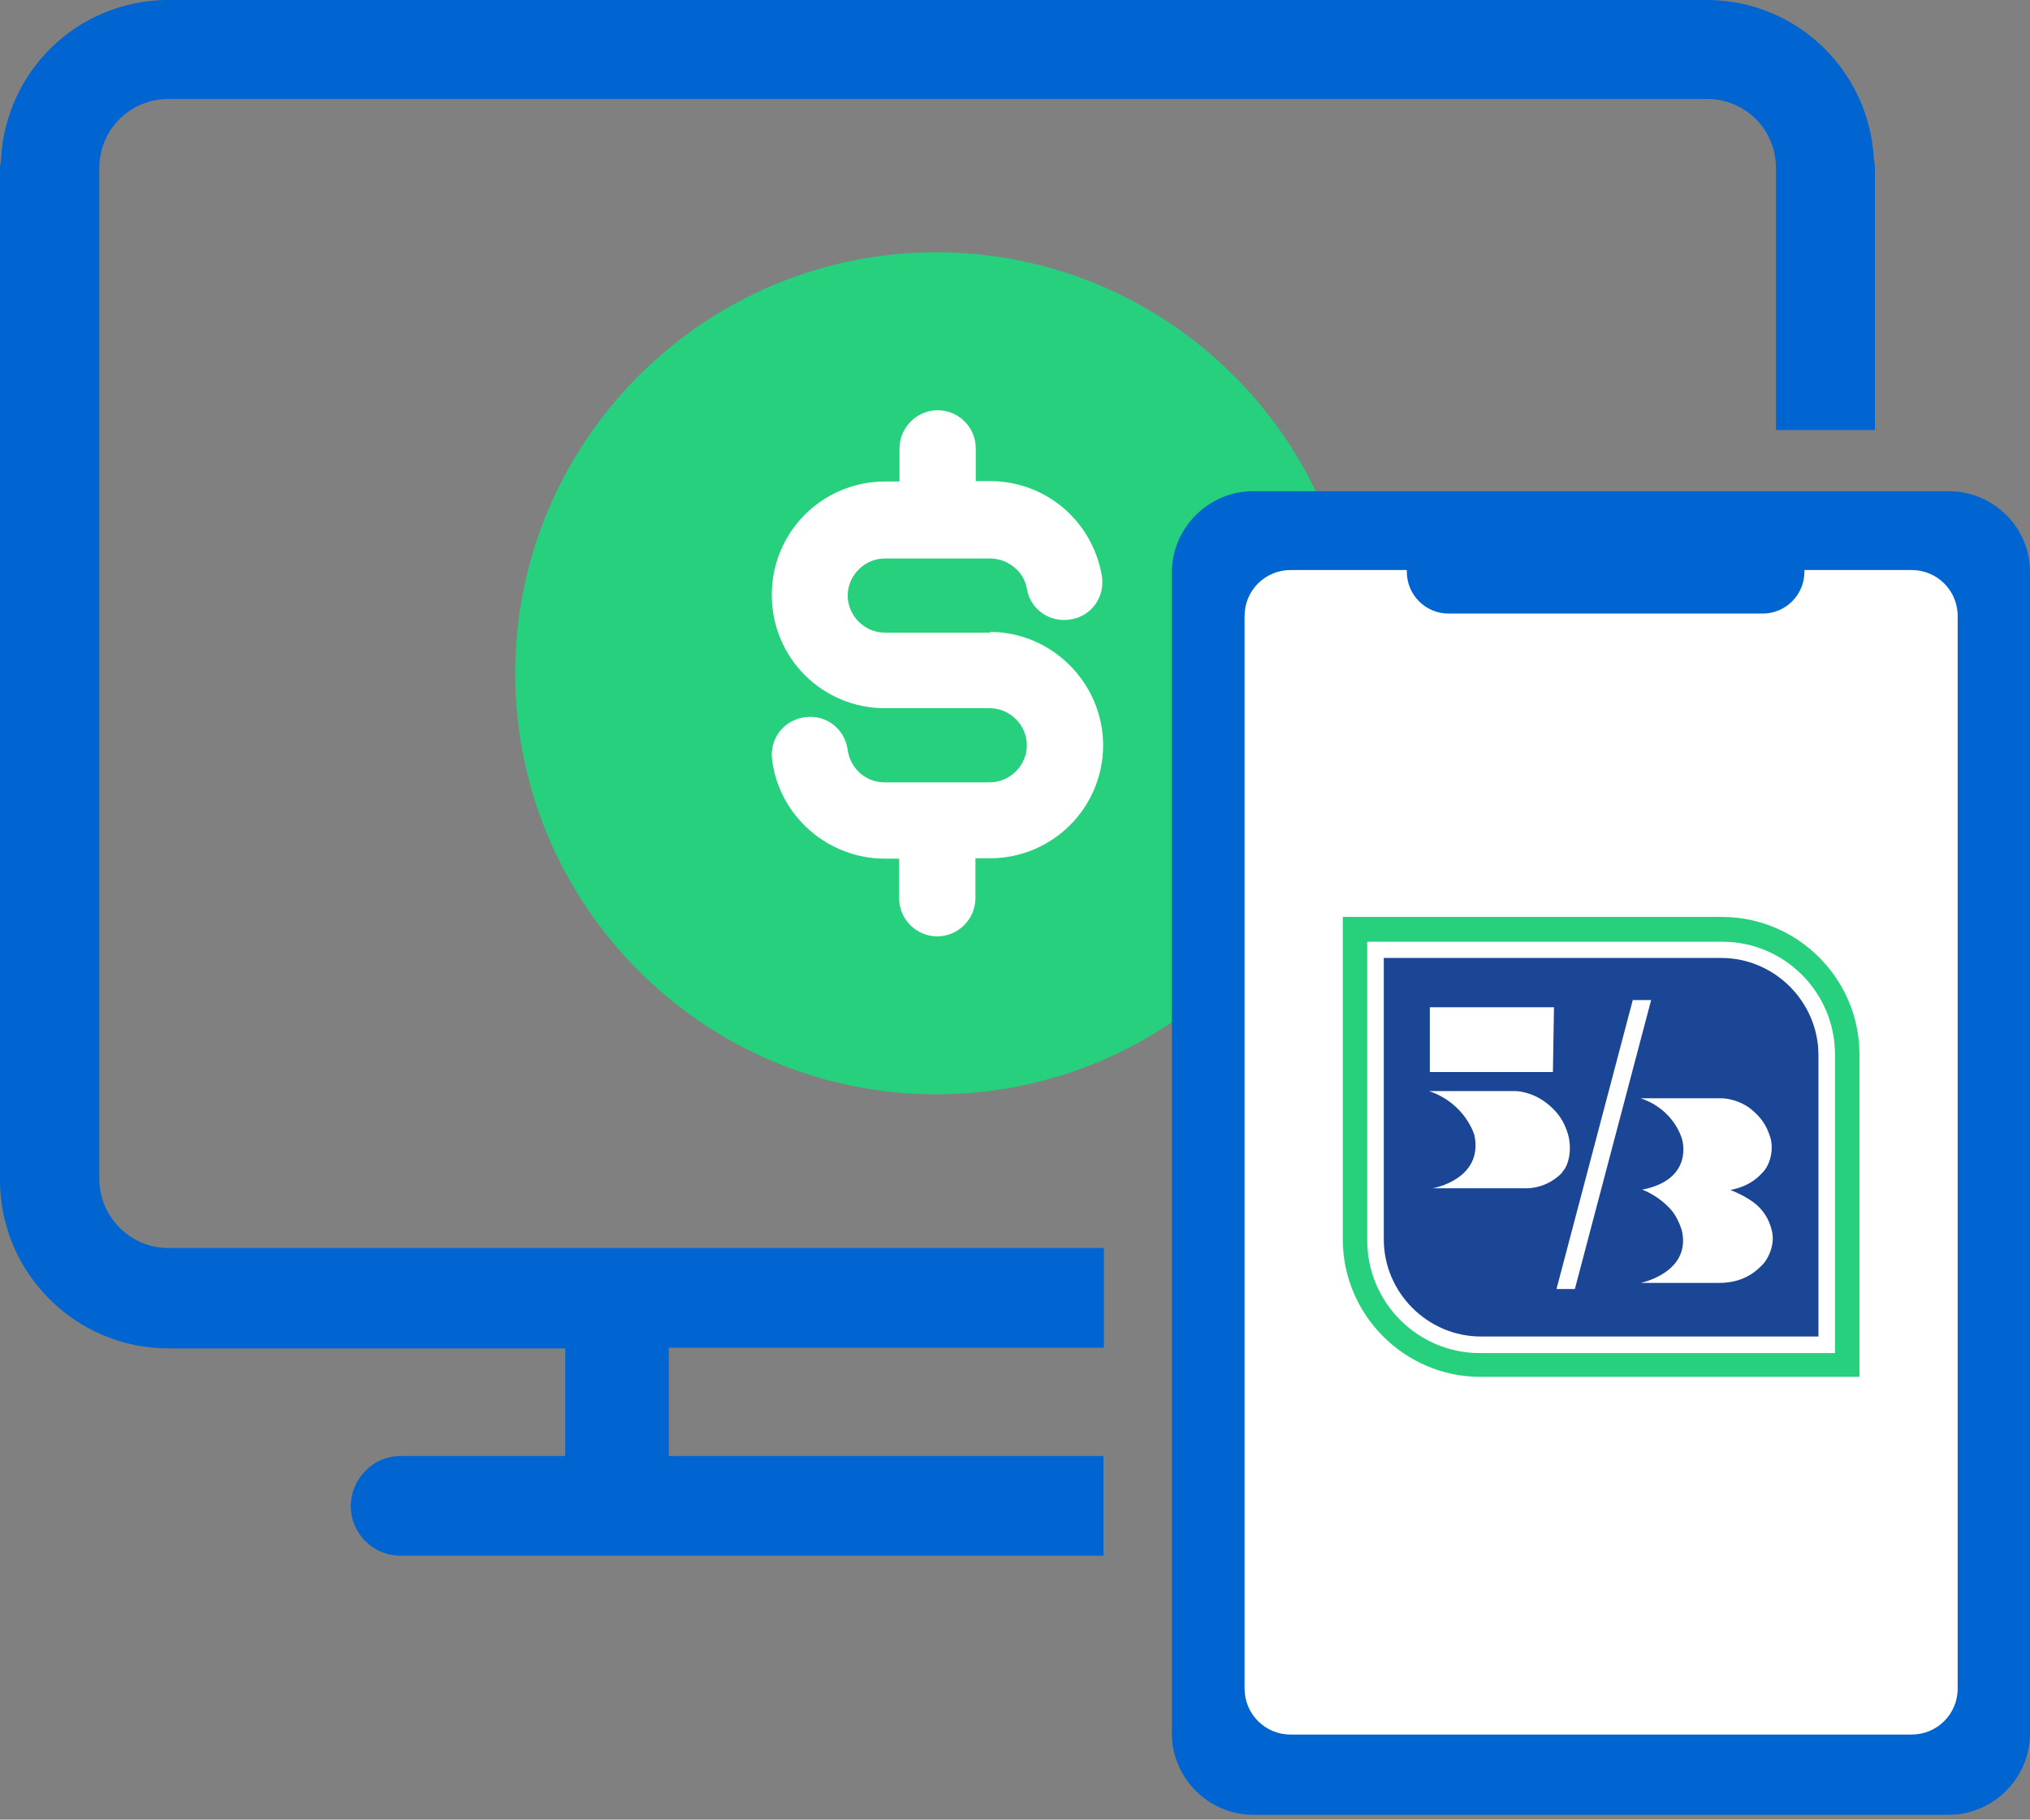 <?xml version="1.0" encoding="UTF-8"?>
<svg width="106px" height="95px" viewBox="0 0 106 95" version="1.1" xmlns="http://www.w3.org/2000/svg" xmlns:xlink="http://www.w3.org/1999/xlink">
    <rect x="0" y="0" width="106" height="95" fill="#808080" stroke="none"/>
    <title>Icons-Benefits-OnlineMobile</title>
    <g id="Page-1" stroke="none" stroke-width="1" fill="none" fill-rule="evenodd">
        <g id="02-Desktop" transform="translate(-762, -3135)">
            <g id="Group-14" transform="translate(136, 2556)">
                <g id="Group-11" transform="translate(592, 531)">
                    <g id="Icons-Benefits-OnlineMobile" transform="translate(34, 48)">
                        <path d="M70.867,35.152 C70.867,47.307 61.004,57.133 48.886,57.133 C36.767,57.133 26.904,47.27 26.904,35.152 C26.904,23.034 36.767,13.17 48.886,13.17 C61.004,13.17 70.867,23.015 70.867,35.152" id="Path" fill="#26D07C"></path>
                        <path d="M51.704,33.029 L46.199,33.029 C45.147,33.029 44.264,32.146 44.264,31.094 C44.264,30.041 45.147,29.158 46.199,29.158 L51.704,29.158 C52.624,29.158 53.47,29.835 53.62,30.737 C53.789,31.808 54.822,32.54 55.931,32.334 C57.002,32.164 57.734,31.131 57.528,30.023 C57.021,27.186 54.597,25.119 51.704,25.119 L50.952,25.119 L50.952,23.409 C50.952,22.301 50.05,21.418 48.961,21.418 C47.871,21.418 46.969,22.32 46.969,23.409 L46.969,25.138 L46.218,25.138 C42.949,25.138 40.3,27.768 40.3,31.056 C40.3,34.344 42.93,36.974 46.218,36.974 L51.685,36.974 C52.737,36.974 53.62,37.857 53.62,38.909 C53.62,39.961 52.737,40.844 51.685,40.844 L46.18,40.844 C45.203,40.844 44.395,40.112 44.264,39.153 C44.113,38.045 43.136,37.294 42.028,37.444 C40.92,37.594 40.168,38.571 40.318,39.68 C40.694,42.61 43.23,44.827 46.199,44.827 L46.95,44.827 L46.95,46.894 C46.95,48.002 47.852,48.886 48.942,48.886 C50.032,48.886 50.933,47.984 50.933,46.894 L50.933,44.809 L51.685,44.809 C54.954,44.809 57.603,42.178 57.603,38.89 C57.584,35.659 54.935,32.991 51.685,32.991 L51.704,33.029 Z" id="Path" fill="#FFFFFF" fill-rule="nonzero"></path>
                        <path d="M57.641,76.015 L34.926,76.015 L34.926,70.36 L57.641,70.36 L57.641,65.156 L8.793,65.156 C6.801,65.156 5.185,63.521 5.185,61.548 L5.185,8.774 C5.185,6.764 6.801,5.167 8.793,5.167 L89.129,5.167 C91.139,5.167 92.736,6.764 92.736,8.774 L92.736,22.451 L97.903,22.451 L97.903,9.262 L97.903,9.262 L97.903,8.774 C97.903,8.605 97.865,8.436 97.846,8.267 C97.583,3.701 93.882,0.094 89.279,0 C89.223,0 89.166,0 89.11,0 L8.793,0 C8.793,0 8.68,0 8.624,0 C4.021,0.094 0.319,3.701 0.056,8.267 C0.056,8.436 0,8.605 0,8.774 L0,9.262 L0,9.262 L0,61.605 C0,66.452 3.945,70.397 8.793,70.397 L29.515,70.397 L29.515,76.015 L20.929,76.015 C20.216,76.015 19.558,76.297 19.088,76.785 C18.619,77.255 18.318,77.912 18.318,78.626 C18.318,80.054 19.464,81.219 20.911,81.219 L57.622,81.219 L57.622,76.015 L57.641,76.015 Z" id="Path" fill="#0064D1" fill-rule="nonzero"></path>
                        <rect id="Rectangle" fill="#FFFFFF" fill-rule="nonzero" x="63.446" y="27.937" width="41.013" height="64.122"></rect>
                        <path d="M97.095,59.256 L97.095,55.048 C97.095,51.102 93.863,47.871 89.918,47.871 L70.116,47.871 L70.116,64.705 C70.116,68.65 73.347,71.882 77.292,71.882 L97.095,71.882 L97.095,59.256 Z" id="Path" fill="#26D07C" fill-rule="nonzero"></path>
                        <path d="M89.937,49.167 L71.393,49.167 L71.393,64.761 C71.393,67.993 74.023,70.642 77.274,70.642 L95.817,70.642 L95.817,55.048 C95.817,51.816 93.187,49.167 89.937,49.167" id="Path" fill="#FFFFFF" fill-rule="nonzero"></path>
                        <path d="M89.88,50.013 L72.257,50.013 L72.257,64.705 C72.257,67.485 74.549,69.777 77.33,69.777 L94.953,69.777 L94.953,55.085 C94.953,52.305 92.661,50.013 89.88,50.013" id="Path" fill="#1B4695" fill-rule="nonzero"></path>
                        <path d="M81.144,52.605 L81.088,55.968 L74.662,55.968 L74.662,52.587 L81.144,52.587 L81.144,52.605 Z M81.557,61.21 C81.952,60.816 82.083,59.951 81.877,59.219 C81.67,58.524 81.332,58.035 80.749,57.584 C79.979,56.983 79.171,56.964 79.171,56.964 L74.625,56.964 C76.541,57.622 76.992,59.275 76.992,59.275 C77.462,61.586 74.812,62.037 74.812,62.037 L79.791,62.037 C80.825,61.981 81.445,61.361 81.576,61.21 M90.331,62.131 C91.44,61.924 91.89,61.361 92.041,61.21 C92.417,60.834 92.642,60.027 92.435,59.369 C92.229,58.711 91.928,58.298 91.383,57.866 C90.65,57.321 89.88,57.34 89.88,57.34 L85.672,57.34 C87.457,57.941 87.832,59.482 87.832,59.482 C87.832,59.482 88.49,61.567 85.747,62.112 C85.747,62.112 85.728,62.112 85.747,62.112 C85.991,62.187 86.649,62.507 87.175,63.07 C87.644,63.54 87.832,64.291 87.832,64.291 C88.283,66.452 85.672,66.978 85.672,66.978 L89.786,66.978 C91.214,66.978 91.872,66.17 92.003,66.057 C92.379,65.682 92.68,64.93 92.529,64.291 C92.379,63.596 92.022,63.164 91.703,62.882 C91.195,62.45 90.35,62.112 90.35,62.131 C90.35,62.112 90.35,62.131 90.35,62.131 M82.234,67.297 L86.217,52.211 L85.258,52.211 C85.258,52.211 81.275,67.297 81.275,67.297 L82.234,67.297 Z" id="Shape" fill="#FFFFFF" fill-rule="nonzero"></path>
                        <path d="M75.658,32.033 L92.041,32.033 C93.243,32.033 94.22,31.056 94.22,29.854 L94.22,29.76 L99.819,29.76 C101.153,29.76 102.224,30.831 102.224,32.164 L102.224,88.152 C102.224,89.486 101.153,90.557 99.819,90.557 L67.391,90.557 C66.057,90.557 64.987,89.486 64.987,88.152 L64.987,32.164 C64.987,30.831 66.057,29.76 67.391,29.76 L73.46,29.76 L73.46,29.854 C73.46,31.056 74.437,32.033 75.639,32.033 L75.658,32.033 Z M101.754,25.645 L65.437,25.645 C63.108,25.645 61.191,27.562 61.191,29.891 L61.191,90.5 C61.191,92.83 63.108,94.746 65.437,94.746 L101.754,94.746 C104.084,94.746 106,92.83 106,90.5 L106,29.854 C106,27.524 104.084,25.645 101.754,25.645 L101.754,25.645 Z" id="Shape" fill="#0064D1" fill-rule="nonzero"></path>
                    </g>
                </g>
            </g>
        </g>
    </g>
</svg>